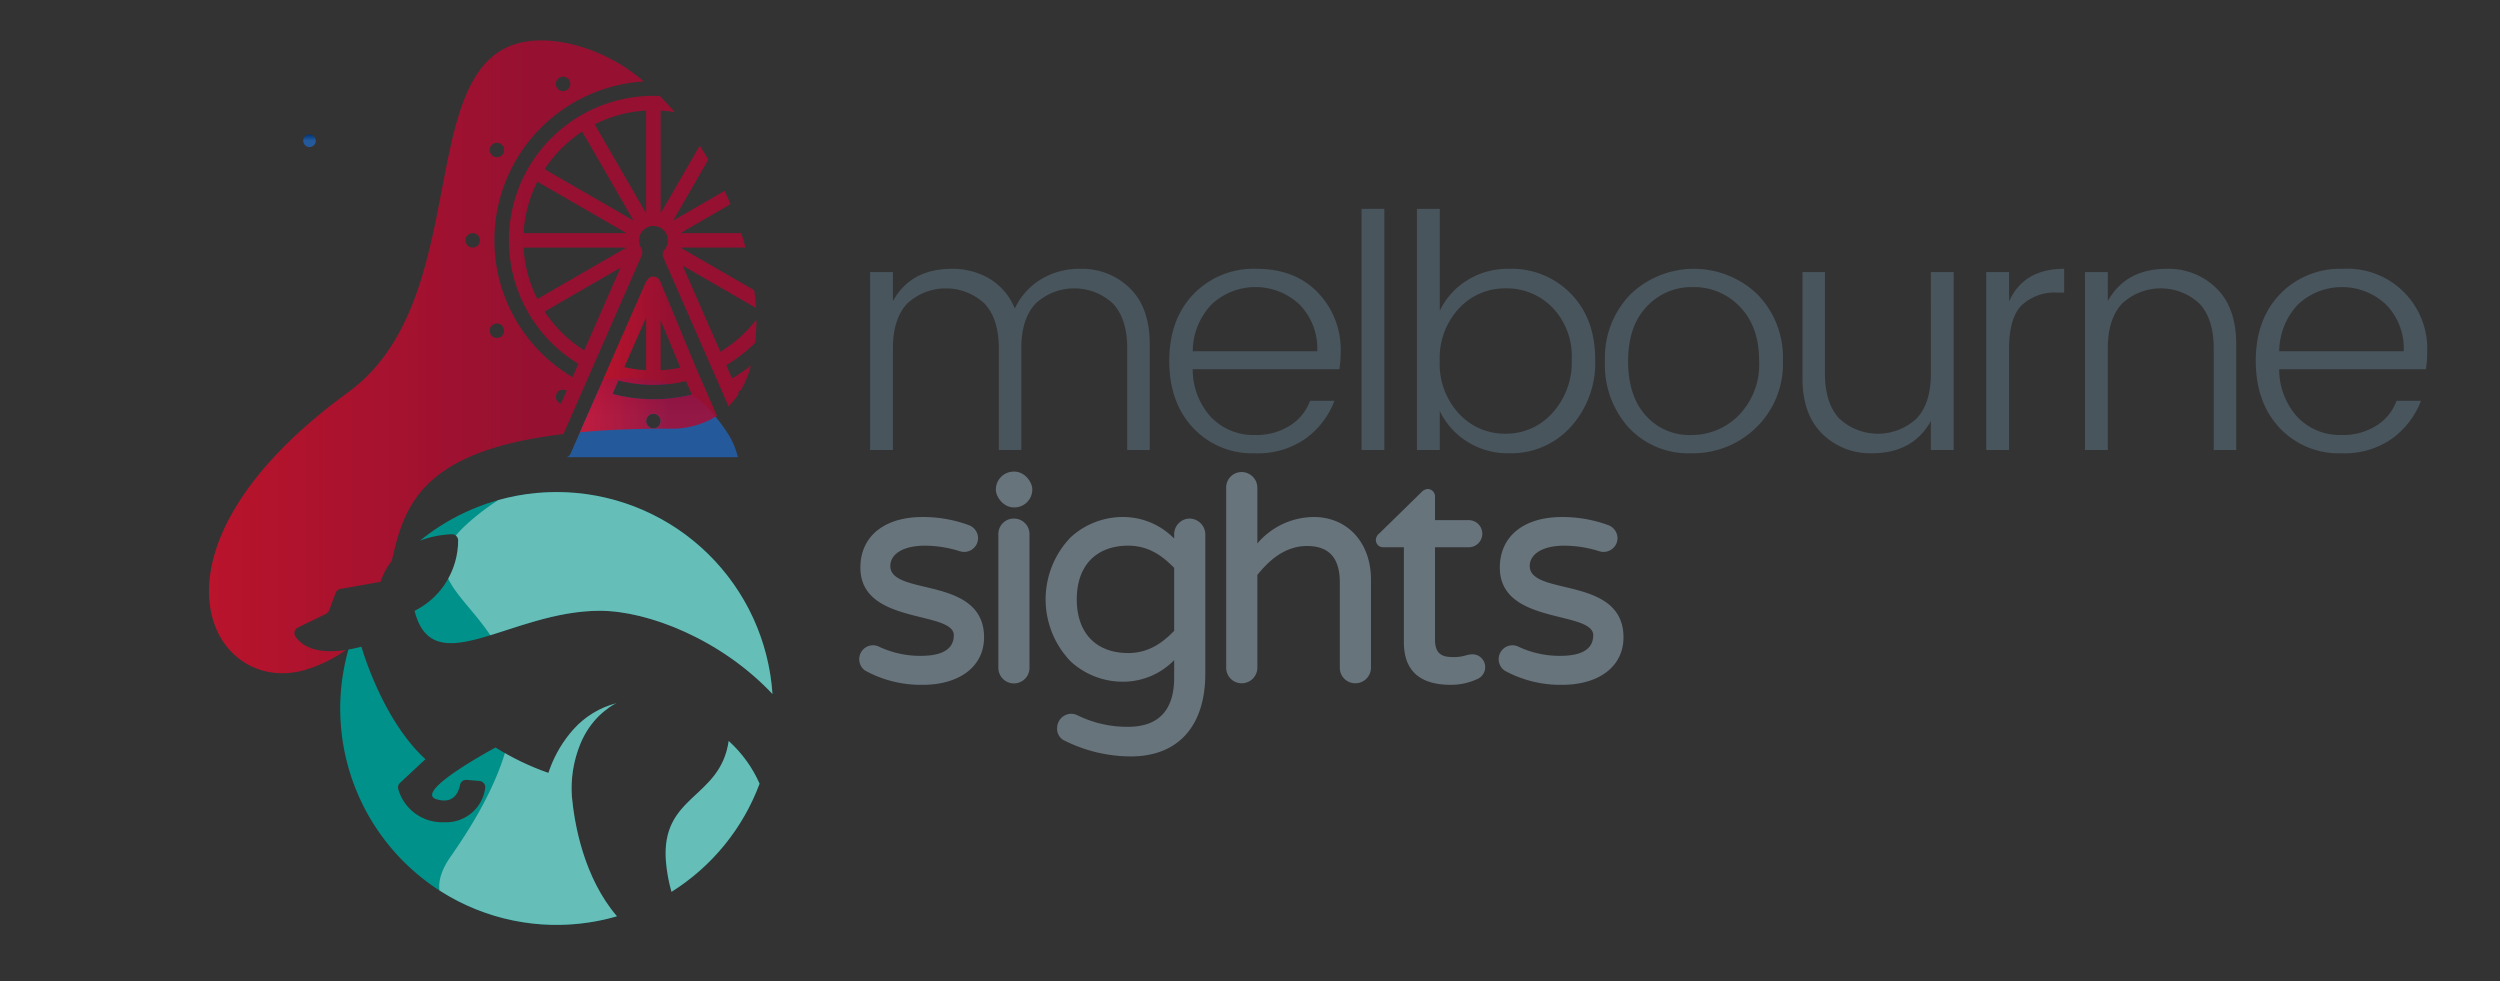 <svg height="157" viewBox="0 0 400 157" width="400" xmlns="http://www.w3.org/2000/svg" xmlns:xlink="http://www.w3.org/1999/xlink"><rect x="0" y="0" width="400" height="157" fill="#333333" stroke="none"/><clipPath id="a"><path d="m157.4 166.641a34.726 34.726 0 0 1 -14.09 17.308 25.647 25.647 0 0 1 -.89-4.887c-.828-10.658 8.692-9.934 10.037-19.246a20.144 20.144 0 0 1 4.943 6.825zm-30.026 2.1a18.765 18.765 0 0 1 1.335-8.423 13.62 13.62 0 0 1 2.494-4 11 11 0 0 1 1.749-1.573 6.177 6.177 0 0 1 1.563-.983 13.945 13.945 0 0 0 -6.849 4.139 19.506 19.506 0 0 0 -3.809 6.332c-.082.238-.165.455-.248.683a41.6 41.6 0 0 1 -8.453-4.066s-13.306 7.108-9.447 8.278c2.731.827 3.528-1.1 3.766-2.3a1 1 0 0 1 1.066-.8l2.058.176a1 1 0 0 1 .891 1.2 6.3 6.3 0 0 1 -6.54 5.4 7.309 7.309 0 0 1 -7.357-5.277 1 1 0 0 1 .28-1.025l4.066-3.786c-6.985-6.364-10.244-18-10.244-18-.744.2-1.429.341-2.077.454a34.618 34.618 0 0 0 42.966 42.689c-5.328-6.242-6.803-14.765-7.207-19.113zm-19.246-42.01a.991.991 0 0 1 1.046 1.034 12.589 12.589 0 0 1 -6.975 11.216c2.949 11.641 15.366 0 29.645 0 7.691 0 19.382 4.556 27.618 13.311a34.613 34.613 0 0 0 -56.4-24.528 15.925 15.925 0 0 1 5.069-1.028z" transform="translate(-90.305 -119.992)"/></clipPath><linearGradient id="b" gradientUnits="objectBoundingBox" x1=".5" x2=".5" y1="1"><stop offset="0" stop-color="#245a9b"/><stop offset=".5" stop-color="#245a9b"/><stop offset="1" stop-color="#003576"/></linearGradient><linearGradient id="c" x1=".5" x2=".5" xlink:href="#b" y1="1" y2="0"/><linearGradient id="d" gradientUnits="objectBoundingBox" x2="1" y1=".5" y2=".5"><stop offset="0" stop-color="#e60d28"/><stop offset=".644" stop-color="#af0831"/><stop offset="1" stop-color="#af0831"/></linearGradient><clipPath id="e"><path d="m0 0h400v157h-400z"/></clipPath><g clip-path="url(#e)"><g fill="#48555d"><path d="m187.819 80.959v4.641q2.867-5.162 9.438-5.162a11.556 11.556 0 0 1 6.074 1.616 9.722 9.722 0 0 1 3.989 4.746 10.913 10.913 0 0 1 4.2-4.693 11.834 11.834 0 0 1 6.284-1.668 10.9 10.9 0 0 1 7.926 3.1q3.18 3.1 3.18 8.943v16.948h-3.6v-16.269q0-4.693-2.268-7.144a9.082 9.082 0 0 0 -12.41 0q-2.269 2.452-2.268 7.144v16.269h-3.6v-16.269q0-4.693-2.268-7.144a9.082 9.082 0 0 0 -12.41 0q-2.268 2.452-2.268 7.144v16.269h-3.651v-28.471z" transform="translate(-44.954 -37.428)"/><path d="m250.879 109.951a12.947 12.947 0 0 1 -9.907-4.067q-3.807-4.067-3.806-10.715t3.885-10.69a13.335 13.335 0 0 1 10.063-4.041q6.179 0 9.829 3.806a13.1 13.1 0 0 1 3.651 9.438 17.95 17.95 0 0 1 -.209 2.816h-23.466a11.258 11.258 0 0 0 2.973 7.717 9.377 9.377 0 0 0 6.987 2.815 10.038 10.038 0 0 0 5.605-1.512 7.835 7.835 0 0 0 3.206-3.962h3.91a13.4 13.4 0 0 1 -4.588 6.023 13.243 13.243 0 0 1 -8.133 2.372zm9.959-16.32a10.009 10.009 0 0 0 -2.838-7.483 10.282 10.282 0 0 0 -14.027-.053 10.955 10.955 0 0 0 -3.05 7.536z" transform="translate(-50.083 -37.428)"/><path d="m271.226 108.4v-38.584h3.65v38.584z" transform="translate(-53.38 -36.4)"/><path d="m295.795 79.41a13.2 13.2 0 0 1 9.881 3.989q3.884 3.99 3.885 10.533a15.223 15.223 0 0 1 -3.911 10.768 12.858 12.858 0 0 1 -9.855 4.223 12.129 12.129 0 0 1 -6.779-1.9 11.768 11.768 0 0 1 -4.327-4.876v6.253h-3.65v-38.584h3.65v16.32a11.6 11.6 0 0 1 4.327-4.849 12.26 12.26 0 0 1 6.779-1.877zm-.573 26.384a9.883 9.883 0 0 0 7.482-3.31 12 12 0 0 0 3.1-8.552 11.241 11.241 0 0 0 -3.076-8.317 10.187 10.187 0 0 0 -7.482-3.076 9.98 9.98 0 0 0 -7.483 3.206 11.656 11.656 0 0 0 -3.076 8.422 11.655 11.655 0 0 0 3.076 8.421 9.951 9.951 0 0 0 7.458 3.206z" transform="translate(-54.329 -36.4)"/><path d="m328.14 109.951a13.058 13.058 0 0 1 -9.959-4.067 14.912 14.912 0 0 1 -3.832-10.663 14.51 14.51 0 0 1 4.067-10.69 14.677 14.677 0 0 1 20.335 0 14.444 14.444 0 0 1 4.067 10.638 14.148 14.148 0 0 1 -4.276 10.663 14.435 14.435 0 0 1 -10.402 4.119zm-.026-2.92a10.561 10.561 0 0 0 7.665-3.18 11.624 11.624 0 0 0 3.233-8.682q0-5.5-3.076-8.656a10.091 10.091 0 0 0 -7.508-3.154 9.8 9.8 0 0 0 -7.405 3.129q-2.971 3.128-2.972 8.708t2.815 8.707a9.306 9.306 0 0 0 7.248 3.128z" transform="translate(-57.553 -37.428)"/><path d="m369.877 81.015h3.65v28.47h-3.65v-4.641q-2.868 5.162-9.438 5.162a10.9 10.9 0 0 1 -7.926-3.1q-3.181-3.1-3.181-8.942v-16.949h3.6v16.269q0 4.693 2.269 7.144a9.08 9.08 0 0 0 12.409 0q2.269-2.449 2.269-7.144z" transform="translate(-60.939 -37.484)"/><path d="m385.542 80.959v4.693q2.345-5.213 8.811-5.214v3.806h-1.042a7.738 7.738 0 0 0 -5.762 2.034q-2.008 2.034-2.007 6.986v16.166h-3.65v-28.471z" transform="translate(-64.09 -37.428)"/><path d="m403.034 80.959v4.641q2.867-5.162 9.438-5.162a10.9 10.9 0 0 1 7.925 3.1q3.181 3.1 3.181 8.943v16.949h-3.6v-16.269q0-4.693-2.268-7.144a9.081 9.081 0 0 0 -12.41 0q-2.268 2.452-2.268 7.144v16.269h-3.65v-28.471z" transform="translate(-65.783 -37.428)"/><path d="m443.348 109.951a12.943 12.943 0 0 1 -9.906-4.067q-3.807-4.067-3.806-10.715t3.885-10.69a13.335 13.335 0 0 1 10.063-4.041 12.778 12.778 0 0 1 13.48 13.244 17.957 17.957 0 0 1 -.209 2.816h-23.466a11.254 11.254 0 0 0 2.973 7.717 9.376 9.376 0 0 0 6.986 2.815 10.034 10.034 0 0 0 5.605-1.512 7.838 7.838 0 0 0 3.207-3.962h3.91a13.392 13.392 0 0 1 -4.588 6.023 13.24 13.24 0 0 1 -8.134 2.372zm9.96-16.32a10.006 10.006 0 0 0 -2.842-7.482 10.281 10.281 0 0 0 -14.026-.053 10.952 10.952 0 0 0 -3.05 7.536z" transform="translate(-68.711 -37.428)"/></g><path d="m192.788 135.586c-2.989-.713-5.57-1.328-5.57-3.333 0-1.981 2.16-3.261 5.5-3.261a18.642 18.642 0 0 1 5.623.889 2.679 2.679 0 0 0 .7.107 2.22 2.22 0 0 0 2.218-2.217 2.256 2.256 0 0 0 -1.592-2.105 21.181 21.181 0 0 0 -7.3-1.258c-6.13 0-9.938 3.1-9.938 8.094 0 5.549 5.375 6.878 9.7 7.945 2.815.695 5.247 1.3 5.247 2.863 0 2.2-1.785 3.31-5.3 3.31a15.419 15.419 0 0 1 -6.685-1.475 2.322 2.322 0 0 0 -.985-.218 2.226 2.226 0 0 0 -1.2 4.059 18.569 18.569 0 0 0 9.173 2.27c5.977 0 9.839-2.982 9.839-7.6-.008-5.823-5.232-7.069-9.43-8.07z" fill="#68747c" transform="translate(-44.767 -41.684)"/><rect fill="#68747c" height="5.732" rx="2.866" transform="translate(159.338 75.455)" width="5.831"/><path d="m209.357 124.683a2.466 2.466 0 0 0 -2.467 2.516v21.367a2.492 2.492 0 0 0 4.984 0v-21.366a2.49 2.49 0 0 0 -2.517-2.517z" fill="#68747c" transform="translate(-47.153 -41.711)"/><path d="m238.3 124.656a2.5 2.5 0 0 0 -2.468 2.516v.688a11.412 11.412 0 0 0 -8.291-3.453 12.333 12.333 0 0 0 -8.252 3.228 14.3 14.3 0 0 0 0 19.893 12.329 12.329 0 0 0 8.252 3.228 11.409 11.409 0 0 0 8.291-3.454v2.78c0 5.238-2.487 7.892-7.394 7.892a18 18 0 0 1 -8.138-1.874 2.625 2.625 0 0 0 -.981-.215 2.3 2.3 0 0 0 -2.217 2.268 2.074 2.074 0 0 0 1.01 1.939 23.885 23.885 0 0 0 10.771 2.619c7.582 0 11.93-4.839 11.93-13.275v-22.263a2.55 2.55 0 0 0 -2.513-2.517zm-2.468 7.889v10.075c-1.732 1.768-3.962 3.551-7.344 3.551-5.16 0-8.241-3.211-8.241-8.59s3.081-8.59 8.241-8.59c3.383.002 5.612 1.786 7.345 3.554z" fill="#68747c" transform="translate(-47.964 -41.684)"/><path d="m261.272 123.637a11.905 11.905 0 0 0 -9.036 4.232v-8.912a2.52 2.52 0 0 0 -2.518-2.516 2.466 2.466 0 0 0 -2.468 2.516v28.812a2.47 2.47 0 0 0 2.468 2.467 2.5 2.5 0 0 0 2.518-2.467v-14.862c1.616-2.009 4.184-4.634 7.941-4.634 3.535 0 5.253 1.913 5.253 5.849v13.648a2.47 2.47 0 0 0 2.467 2.467 2.5 2.5 0 0 0 2.517-2.467v-14.145c0-5.881-3.76-9.988-9.142-9.988z" fill="#68747c" transform="translate(-51.059 -40.913)"/><path d="m289.226 145.891a4.013 4.013 0 0 0 -1.071.18 6.766 6.766 0 0 1 -1.917.268c-1.524 0-3.012-.213-3.012-2.762v-14.815h5.4a2.168 2.168 0 0 0 0-4.336h-5.4v-3.758a1.185 1.185 0 0 0 -1.172-1.222 1.464 1.464 0 0 0 -1 .512l-6.76 6.612a1.342 1.342 0 0 0 -.53 1.02 1.147 1.147 0 0 0 1.173 1.172h3.31v15.213c0 4.513 2.522 6.8 7.5 6.8a9.942 9.942 0 0 0 4.235-.92 2.069 2.069 0 0 0 1.271-1.946 2.047 2.047 0 0 0 -2.027-2.018z" fill="#68747c" transform="translate(-53.625 -41.204)"/><path d="m306.06 135.586c-2.989-.713-5.57-1.328-5.57-3.333 0-1.981 2.16-3.261 5.5-3.261a18.637 18.637 0 0 1 5.623.889 2.7 2.7 0 0 0 .7.107 2.22 2.22 0 0 0 2.218-2.217 2.257 2.257 0 0 0 -1.592-2.105 21.186 21.186 0 0 0 -7.3-1.258c-6.13 0-9.937 3.1-9.937 8.094 0 5.549 5.376 6.878 9.7 7.945 2.815.695 5.247 1.3 5.247 2.863 0 2.2-1.784 3.31-5.3 3.31a15.413 15.413 0 0 1 -6.685-1.475 2.328 2.328 0 0 0 -.985-.218 2.226 2.226 0 0 0 -1.2 4.059 18.566 18.566 0 0 0 9.172 2.27c5.977 0 9.838-2.982 9.838-7.6-.007-5.823-5.231-7.069-9.429-8.07z" fill="#68747c" transform="translate(-55.73 -41.684)"/><path d="m158.038 164.084c-1.345 9.312-10.865 8.588-10.037 19.246a25.644 25.644 0 0 0 .89 4.887 34.726 34.726 0 0 0 14.09-17.308 20.144 20.144 0 0 0 -4.943-6.825z" fill="#00928a" transform="translate(-41.449 -45.523)"/><path d="m127.377 171.4a18.765 18.765 0 0 1 1.335-8.423 13.62 13.62 0 0 1 2.494-4 11 11 0 0 1 1.749-1.573 6.178 6.178 0 0 1 1.563-.983 13.946 13.946 0 0 0 -6.849 4.139 19.507 19.507 0 0 0 -3.809 6.332c-.082.238-.165.455-.248.683a41.6 41.6 0 0 1 -8.453-4.066s-13.306 7.108-9.447 8.278c2.731.827 3.528-1.1 3.766-2.3a1 1 0 0 1 1.066-.8l2.058.176a1 1 0 0 1 .891 1.2 6.3 6.3 0 0 1 -6.54 5.4 7.309 7.309 0 0 1 -7.357-5.277 1 1 0 0 1 .28-1.025l4.066-3.786c-6.985-6.364-10.244-18-10.244-18-.744.2-1.429.341-2.077.454a34.618 34.618 0 0 0 42.966 42.689c-5.331-6.252-6.806-14.774-7.21-19.118z" fill="#00928a" transform="translate(-35.87 -43.906)"/><path d="m109.406 126.736a.991.991 0 0 1 1.046 1.034 12.589 12.589 0 0 1 -6.975 11.216c2.949 11.641 15.366 0 29.645 0 7.691 0 19.382 4.556 27.618 13.311a34.613 34.613 0 0 0 -56.4-24.528 15.925 15.925 0 0 1 5.066-1.033z" fill="#00928a" transform="translate(-37.145 -41.256)"/><g clip-path="url(#a)" transform="translate(54.435 78.736)"><path d="m109.674 177.806c27.568-39.3-12.8-39.239 2.619-53.21a37.67 37.67 0 1 1 50.59 55.829c-15.415 13.975-65.157 14.412-53.209-2.619z" fill="#fff" opacity=".4" transform="translate(-92.002 -119.493)"/></g><path d="m85.762 57.645a1.006 1.006 0 1 0 -1.006 1.006 1.006 1.006 0 0 0 1.006-1.006z" fill="url(#b)" transform="translate(-35.236 -35.125)"/><path d="m130.463 112.456h27.355a12.393 12.393 0 0 0 -1.366-3.388 27.152 27.152 0 0 0 -2.2-3.077 15.082 15.082 0 0 0 -3.813-3.552 25.639 25.639 0 0 1 -12.675-.1l.941-2.147a22.843 22.843 0 0 0 5.6.7 23.128 23.128 0 0 0 2.574-.151c-3.442-1.1-7-.905-10.6-.77l-5.221 11.9a1.136 1.136 0 0 1 -.595.585zm13.837-6.939a1.157 1.157 0 1 1 -1.156 1.157 1.157 1.157 0 0 1 1.156-1.157z" fill="url(#c)" transform="translate(-39.756 -39.309)"/><path d="m111.263 109.7a1.156 1.156 0 1 1 0-2.312h9.5a1.14 1.14 0 0 1 -.578-1.514l4.78-10.911c-10.033.082-20.324-2.777-29.513-37.517-6.9-26.1-57.33 3.8-55.4 31.671.406 5.873 2.479 9.349 5.7 11.352a34.026 34.026 0 0 0 1.5-4.153 74.288 74.288 0 0 1 3.848-9.156 81.659 81.659 0 0 1 6.56-11.38 67.862 67.862 0 0 1 8.7-9.492c.342-.327.7-.657 1.054-.99 2.146-2 4.579-4.267 5.735-7.169a11.5 11.5 0 0 1 1.711-3.019 6.383 6.383 0 0 1 7.346-1.91 13.559 13.559 0 0 1 2.645 1.178 5.312 5.312 0 0 1 -1.106.819 1.96 1.96 0 0 0 -.5.337.384.384 0 0 0 -.032.034 1.966 1.966 0 0 0 -.623 1.378c-.02.607-.256 1.423-2.082 1.494a3.059 3.059 0 0 0 -2.908 2.6 14.169 14.169 0 0 1 -1.885 4.728c-.481.86-1.95 3.479-.116 5.528a5.5 5.5 0 0 0 1.61 1.117c.78.413 1.158.649 1.238 1.046.114.565-.618 1.2-.845 1.386a6.065 6.065 0 0 1 -2.363 1.055 2.275 2.275 0 0 0 -1.457 1.081c-.77 1.343-.205 3.336.135 4.527l.065.231c.376 1.351.8 2.7 1.213 4.01.471 1.489.958 3.03 1.36 4.556.065.236.13.511.194.8a1 1 0 0 0 .069.335 10.951 10.951 0 0 1 -.247 6.162l-.227.541a8.458 8.458 0 0 1 -1.61 2.843 7.47 7.47 0 0 1 -.22-1.856c-.013-.337-.026-.671-.055-1a7.586 7.586 0 0 0 -.149-.945c0-.026-.021-.049-.021-.075a11.581 11.581 0 0 0 -2.646-4.671c-.265-.334-.537-.673-.806-1.026a10.431 10.431 0 0 1 -2.477-5.744c.089-1.067.089-1.731.089-1.759a1.006 1.006 0 0 0 -2-.142 10.389 10.389 0 0 0 -.1 1.865c-.221 2.667-1.092 9.113-4.649 12.667a8.715 8.715 0 0 0 -2.646 4.643q1.026-.02 2.083-.066a7.453 7.453 0 0 1 1.986-3.159c2.547-2.547 3.877-6.209 4.577-9.428a18.012 18.012 0 0 0 1.537 2.343c.279.367.565.723.845 1.071a11.028 11.028 0 0 1 2.125 3.39q-2.15 2.8-4.559 5.38c12.006-.858 25.548-1.877 35.429 6.124 28.806 23.323 47.018 12.967 46.519 1.1zm8.832-12.557a1.129 1.129 0 0 1 .694-.535 1.17 1.17 0 0 1 .88.121l-.913 2.081a1.218 1.218 0 0 1 -.242-.089 1.155 1.155 0 0 1 -.419-1.579zm-35.363-35.864c-.347.489-.688.975-1.02 1.472-.584.881-.236 2.043.043 2.977a5.451 5.451 0 0 1 .171.636 22.41 22.41 0 0 1 -.486 7.847 49.881 49.881 0 0 1 -5.31 14.23c-.327-1.115-.666-2.225-1.005-3.3-.407-1.291-.828-2.626-1.194-3.944l-.069-.244c-.185-.65-.675-2.361-.33-2.965a.282.282 0 0 1 .2-.135 7.961 7.961 0 0 0 3.13-1.436 3.469 3.469 0 0 0 1.558-3.355 3.7 3.7 0 0 0 -2.271-2.427 3.923 3.923 0 0 1 -1.045-.681c-.614-.685-.5-1.641.371-3.2a15.876 15.876 0 0 0 2.125-5.418 1.048 1.048 0 0 1 1-.889c3.162-.122 3.842-2.053 3.973-3.051a3.537 3.537 0 0 1 1.927 1.177 30.22 30.22 0 0 1 -1.768 2.706zm3.505-3.749a5.556 5.556 0 0 0 -2.026-1.665l.234-.207c.16-.145.315-.283.45-.395 3.751.056 5.482 1.026 6.233 1.7a12.075 12.075 0 0 1 -4.891.566z" fill="url(#c)" transform="translate(-31.001 -34.232)"/><path d="m154.7 104.1-3.229-7.366-5.886-14.223a.941.941 0 0 0 -.07-.107 1.1 1.1 0 0 0 -.122-.182.933.933 0 0 0 -.059-.084 1.015 1.015 0 0 0 -.116-.08c-.033-.025-.062-.068-.089-.084s-.054-.016-.083-.032-.051-.039-.081-.051a1.058 1.058 0 0 0 -.141-.03 1.021 1.021 0 0 0 -.215-.044c-.03 0-.057-.015-.087-.015a1.225 1.225 0 0 0 -.127.026 1.127 1.127 0 0 0 -.238.048c-.027.009-.056 0-.084.016s-.067.048-.1.067a1.106 1.106 0 0 0 -.188.127c-.024.022-.059.033-.083.057a.791.791 0 0 1 -.163.2l-.208.336a1.065 1.065 0 0 0 -.077.145l-10.488 23.9c4.135-.383 8.859-.589 14.3-.577a13.609 13.609 0 0 0 7.634-2.047zm-9.021-15.325 3.147 7.6a20.62 20.62 0 0 1 -3.147.415zm-2.312-.445v8.458a20.6 20.6 0 0 1 -3.5-.486zm-4.44 10.113a22.585 22.585 0 0 0 10.813.092l.943 2.151a25.633 25.633 0 0 1 -12.7-.1zm5.6 7.641a1.157 1.157 0 1 1 1.156-1.156 1.156 1.156 0 0 1 -1.16 1.154z" fill="url(#d)" opacity=".8" transform="translate(-39.979 -37.56)"/><path d="m80.9 135.361a.99.99 0 0 1 .393-1.449l4.481-2.183a1.028 1.028 0 0 0 .5-.548l1.056-2.814a1 1 0 0 1 .766-.631l6.426-1.138a10.264 10.264 0 0 1 1.774-3.326c1.989-8.716 4.552-17.583 27.475-20.312l12.545-28.634a1.061 1.061 0 0 0 .061-.285.362.362 0 0 0 .011-.051 1.117 1.117 0 0 0 -.016-.347c-.008-.044-.012-.085-.023-.127a1.188 1.188 0 0 0 -.1-.217 1.055 1.055 0 0 0 -.076-.162 2.32 2.32 0 0 1 0-2.328 2.214 2.214 0 0 1 .836-.836 2.338 2.338 0 0 1 2.328 0 2.2 2.2 0 0 1 .836.837 2.325 2.325 0 0 1 0 2.33 1.457 1.457 0 0 1 -.21.289 1.157 1.157 0 0 0 -.31.788v.011a1.146 1.146 0 0 0 .095.456v.009l4.163 9.5c.012.029.023.058.033.084l3.365 7.667v.006l1.861 4.241.231.521.009.022.79 1.8a12.36 12.36 0 0 0 1.629-2.048l-.095-.216a1.072 1.072 0 0 1 .3-.269 1.052 1.052 0 0 1 .117-.04 16.726 16.726 0 0 0 1.619-3.943 25.454 25.454 0 0 1 -3.022 2.027l-.926-2.116a23.341 23.341 0 0 0 4.637-3.578 30.851 30.851 0 0 0 .177-3.7 20.936 20.936 0 0 1 -5.754 5.143l-2.8-6.366a1.186 1.186 0 0 0 -.043-.117l-3.2-7.307 11.735 6.778q-.084-1.39-.272-2.824l-11.684-6.758a.284.284 0 0 0 .022-.079h10.268q-.318-1.154-.693-2.312h-9.57a.776.776 0 0 0 -.022-.079l7.877-4.55c-.3-.714-.612-1.423-.938-2.129l-8.1 4.678-.062-.062 5.553-9.611q-.664-1.135-1.376-2.235l-6.181 10.7c-.026-.007-.051-.016-.079-.022v-16.3a20.972 20.972 0 0 1 2.259.256q-1.156-1.351-2.394-2.585a23.12 23.12 0 0 0 -13.023 42.854l-.935 2.132a25.448 25.448 0 0 1 11.4-47.311 27.526 27.526 0 0 0 -12.245-6.126c-27.423-5.324-12.489 39.425-35.069 55.87-35.485 25.845-21.489 49.509-6.182 44.185a21.927 21.927 0 0 0 5.832-2.963c-5.16.789-7.244-.941-8.06-2.15zm56.1-84.165v16.304c-.025.006-.051.014-.076.023l-8.155-14.117a20.8 20.8 0 0 1 8.239-2.206zm-10.233 3.364 8.146 14.107-.031.026c-.011.011-.019.023-.028.033l-14.099-8.146a20.988 20.988 0 0 1 6.02-6.019zm-7.167 8.022 14.117 8.152a.784.784 0 0 0 -.022.079h-16.3a20.8 20.8 0 0 1 2.205-8.231zm-2.21 10.543h16.3l.021.078-14.111 8.154a20.817 20.817 0 0 1 -2.212-8.231zm3.367 10.231 12.143-7.011-5.8 13.233a20.978 20.978 0 0 1 -6.345-6.222zm1.959 13.066a1.129 1.129 0 0 1 .694-.535 1.17 1.17 0 0 1 .88.121l-.913 2.081a1.216 1.216 0 0 1 -.242-.089 1.155 1.155 0 0 1 -.421-1.578zm.845-50.635a1.157 1.157 0 0 1 .73 2.148 1.132 1.132 0 0 1 -.878.116 1.156 1.156 0 0 1 .148-2.263zm-11.546 11.428a1.155 1.155 0 1 1 .537 1.3 1.157 1.157 0 0 1 -.537-1.3zm.537 28.207a1.156 1.156 0 1 1 -.585 1 1.156 1.156 0 0 1 .584-1zm-3.295-14.609a1.156 1.156 0 1 1 -1.157 1.157 1.157 1.157 0 0 1 1.156-1.157z" fill="url(#d)" opacity=".8" transform="translate(-33.621 -33.512)"/></g></svg>
